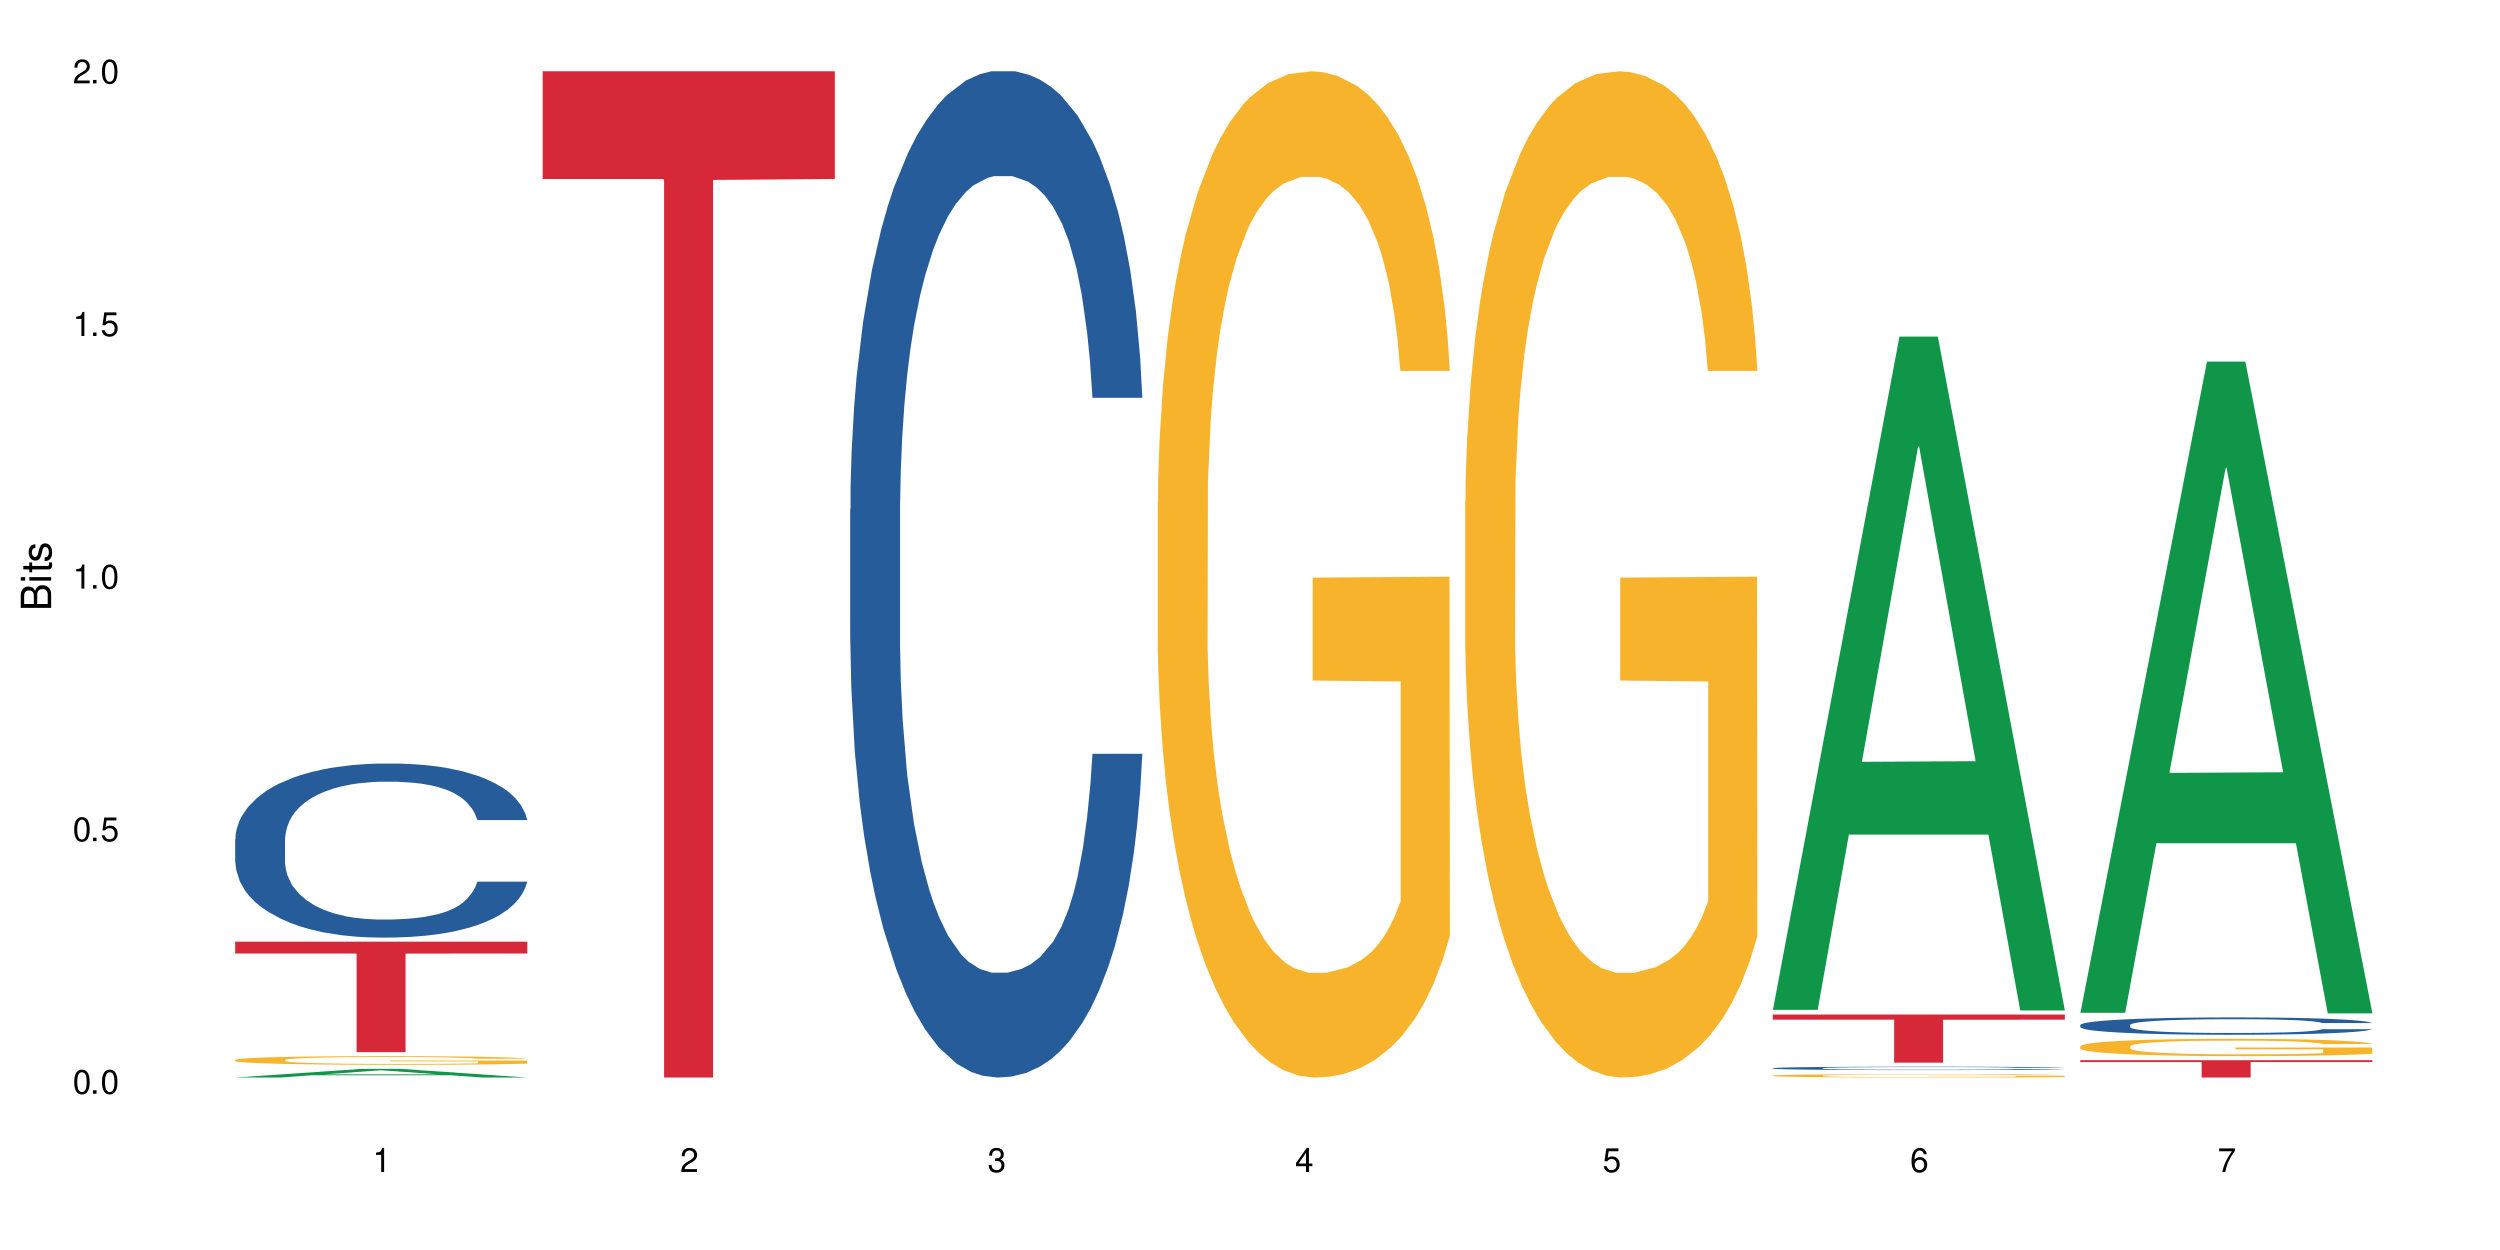 <?xml version="1.0" encoding="UTF-8"?>
<svg xmlns="http://www.w3.org/2000/svg" xmlns:xlink="http://www.w3.org/1999/xlink" width="720" height="360" viewBox="0 0 720 360">
<defs>
<g>
<g id="glyph-0-0">
</g>
<g id="glyph-0-1">
<path d="M 2.641 -6.938 C 2 -6.938 1.422 -6.656 1.078 -6.172 C 0.641 -5.562 0.406 -4.641 0.406 -3.359 C 0.406 -1.016 1.188 0.219 2.641 0.219 C 4.078 0.219 4.859 -1.016 4.859 -3.297 C 4.859 -4.641 4.656 -5.547 4.203 -6.172 C 3.844 -6.656 3.281 -6.938 2.641 -6.938 Z M 2.641 -6.188 C 3.547 -6.188 4 -5.25 4 -3.375 C 4 -1.406 3.562 -0.484 2.625 -0.484 C 1.734 -0.484 1.281 -1.438 1.281 -3.344 C 1.281 -5.25 1.734 -6.188 2.641 -6.188 Z M 2.641 -6.188 "/>
</g>
<g id="glyph-0-2">
<path d="M 1.828 -1 L 0.828 -1 L 0.828 0 L 1.828 0 Z M 1.828 -1 "/>
</g>
<g id="glyph-0-3">
<path d="M 4.562 -6.797 L 1.062 -6.797 L 0.547 -3.094 L 1.328 -3.094 C 1.719 -3.562 2.047 -3.734 2.578 -3.734 C 3.484 -3.734 4.062 -3.109 4.062 -2.094 C 4.062 -1.125 3.484 -0.531 2.578 -0.531 C 1.828 -0.531 1.375 -0.906 1.188 -1.672 L 0.328 -1.672 C 0.453 -1.109 0.547 -0.844 0.75 -0.594 C 1.125 -0.078 1.828 0.219 2.594 0.219 C 3.969 0.219 4.922 -0.781 4.922 -2.219 C 4.922 -3.562 4.031 -4.484 2.719 -4.484 C 2.25 -4.484 1.859 -4.359 1.469 -4.062 L 1.734 -5.969 L 4.562 -5.969 Z M 4.562 -6.797 "/>
</g>
<g id="glyph-0-4">
<path d="M 2.484 -4.938 L 2.484 0 L 3.328 0 L 3.328 -6.938 L 2.766 -6.938 C 2.469 -5.875 2.281 -5.734 0.984 -5.562 L 0.984 -4.938 Z M 2.484 -4.938 "/>
</g>
<g id="glyph-0-5">
<path d="M 4.859 -0.828 L 1.281 -0.828 C 1.359 -1.406 1.672 -1.781 2.5 -2.281 L 3.469 -2.828 C 4.406 -3.344 4.906 -4.062 4.906 -4.906 C 4.906 -5.484 4.672 -6.031 4.266 -6.406 C 3.859 -6.766 3.375 -6.938 2.719 -6.938 C 1.859 -6.938 1.219 -6.625 0.844 -6.031 C 0.609 -5.672 0.5 -5.234 0.484 -4.531 L 1.328 -4.531 C 1.359 -5.016 1.406 -5.281 1.531 -5.516 C 1.75 -5.938 2.188 -6.203 2.703 -6.203 C 3.469 -6.203 4.031 -5.641 4.031 -4.891 C 4.031 -4.344 3.719 -3.859 3.125 -3.516 L 2.234 -3 C 0.812 -2.172 0.406 -1.531 0.328 -0.016 L 4.859 -0.016 Z M 4.859 -0.828 "/>
</g>
<g id="glyph-0-6">
<path d="M 2.125 -3.188 L 2.578 -3.188 C 3.5 -3.188 3.984 -2.766 3.984 -1.922 C 3.984 -1.062 3.469 -0.531 2.594 -0.531 C 1.656 -0.531 1.203 -1 1.156 -2.016 L 0.312 -2.016 C 0.344 -1.453 0.438 -1.094 0.609 -0.781 C 0.953 -0.109 1.625 0.219 2.547 0.219 C 3.953 0.219 4.859 -0.625 4.859 -1.938 C 4.859 -2.828 4.516 -3.297 3.703 -3.594 C 4.344 -3.844 4.656 -4.328 4.656 -5.031 C 4.656 -6.219 3.875 -6.938 2.578 -6.938 C 1.203 -6.938 0.484 -6.172 0.453 -4.703 L 1.297 -4.703 C 1.312 -5.125 1.344 -5.359 1.453 -5.578 C 1.641 -5.969 2.062 -6.203 2.594 -6.203 C 3.344 -6.203 3.797 -5.75 3.797 -5 C 3.797 -4.516 3.609 -4.219 3.25 -4.047 C 3.016 -3.953 2.703 -3.922 2.125 -3.906 Z M 2.125 -3.188 "/>
</g>
<g id="glyph-0-7">
<path d="M 3.141 -1.672 L 3.141 0 L 3.984 0 L 3.984 -1.672 L 4.984 -1.672 L 4.984 -2.438 L 3.984 -2.438 L 3.984 -6.938 L 3.359 -6.938 L 0.266 -2.578 L 0.266 -1.672 Z M 3.141 -2.438 L 1 -2.438 L 3.141 -5.5 Z M 3.141 -2.438 "/>
</g>
<g id="glyph-0-8">
<path d="M 4.781 -5.125 C 4.609 -6.266 3.891 -6.938 2.844 -6.938 C 2.094 -6.938 1.422 -6.578 1.031 -5.953 C 0.594 -5.266 0.406 -4.422 0.406 -3.172 C 0.406 -2 0.578 -1.25 0.984 -0.641 C 1.359 -0.078 1.953 0.219 2.703 0.219 C 3.984 0.219 4.922 -0.75 4.922 -2.094 C 4.922 -3.375 4.062 -4.281 2.844 -4.281 C 2.172 -4.281 1.641 -4.031 1.281 -3.516 C 1.281 -5.234 1.828 -6.188 2.797 -6.188 C 3.391 -6.188 3.797 -5.797 3.938 -5.125 Z M 2.734 -3.531 C 3.547 -3.531 4.062 -2.953 4.062 -2.031 C 4.062 -1.156 3.484 -0.531 2.703 -0.531 C 1.922 -0.531 1.328 -1.188 1.328 -2.078 C 1.328 -2.938 1.906 -3.531 2.734 -3.531 Z M 2.734 -3.531 "/>
</g>
<g id="glyph-0-9">
<path d="M 4.984 -6.797 L 0.438 -6.797 L 0.438 -5.969 L 4.109 -5.969 C 2.5 -3.656 1.828 -2.234 1.328 0 L 2.219 0 C 2.594 -2.172 3.453 -4.047 4.984 -6.094 Z M 4.984 -6.797 "/>
</g>
<g id="glyph-1-0">
</g>
<g id="glyph-1-1">
<path d="M 0 -0.953 L 0 -4.891 C 0 -5.719 -0.234 -6.344 -0.734 -6.797 C -1.188 -7.234 -1.812 -7.469 -2.5 -7.469 C -3.547 -7.469 -4.188 -7 -4.625 -5.875 C -4.984 -6.688 -5.625 -7.094 -6.531 -7.094 C -7.172 -7.094 -7.734 -6.859 -8.141 -6.391 C -8.562 -5.922 -8.75 -5.344 -8.75 -4.5 L -8.75 -0.953 Z M -4.984 -2.062 L -7.766 -2.062 L -7.766 -4.219 C -7.766 -4.844 -7.688 -5.203 -7.453 -5.5 C -7.219 -5.812 -6.859 -5.969 -6.375 -5.969 C -5.891 -5.969 -5.531 -5.812 -5.297 -5.5 C -5.062 -5.203 -4.984 -4.844 -4.984 -4.219 Z M -0.984 -2.062 L -4 -2.062 L -4 -4.781 C -4 -5.766 -3.438 -6.359 -2.484 -6.359 C -1.547 -6.359 -0.984 -5.766 -0.984 -4.781 Z M -0.984 -2.062 "/>
</g>
<g id="glyph-1-2">
<path d="M -6.281 -1.797 L -6.281 -0.797 L 0 -0.797 L 0 -1.797 Z M -8.75 -1.797 L -8.75 -0.797 L -7.484 -0.797 L -7.484 -1.797 Z M -8.75 -1.797 "/>
</g>
<g id="glyph-1-3">
<path d="M -6.281 -3.047 L -6.281 -2.016 L -8.016 -2.016 L -8.016 -1.016 L -6.281 -1.016 L -6.281 -0.172 L -5.469 -0.172 L -5.469 -1.016 L -0.719 -1.016 C -0.078 -1.016 0.281 -1.453 0.281 -2.234 C 0.281 -2.5 0.25 -2.719 0.188 -3.047 L -0.641 -3.047 C -0.609 -2.906 -0.594 -2.766 -0.594 -2.562 C -0.594 -2.141 -0.719 -2.016 -1.156 -2.016 L -5.469 -2.016 L -5.469 -3.047 Z M -6.281 -3.047 "/>
</g>
<g id="glyph-1-4">
<path d="M -4.531 -5.25 C -5.766 -5.25 -6.469 -4.422 -6.469 -2.969 C -6.469 -1.516 -5.719 -0.562 -4.547 -0.562 C -3.562 -0.562 -3.094 -1.062 -2.734 -2.562 L -2.516 -3.484 C -2.344 -4.188 -2.094 -4.469 -1.641 -4.469 C -1.047 -4.469 -0.641 -3.875 -0.641 -3 C -0.641 -2.453 -0.797 -2 -1.062 -1.75 C -1.25 -1.594 -1.422 -1.531 -1.875 -1.469 L -1.875 -0.406 C -0.422 -0.453 0.281 -1.266 0.281 -2.922 C 0.281 -4.5 -0.5 -5.516 -1.719 -5.516 C -2.656 -5.516 -3.172 -4.984 -3.469 -3.734 L -3.703 -2.766 C -3.891 -1.953 -4.156 -1.609 -4.594 -1.609 C -5.188 -1.609 -5.547 -2.125 -5.547 -2.938 C -5.547 -3.75 -5.203 -4.172 -4.531 -4.203 Z M -4.531 -5.25 "/>
</g>
</g>
</defs>
<rect x="-72" y="-36" width="864" height="432" fill="rgb(100%, 100%, 100%)" fill-opacity="1"/>
<path fill-rule="nonzero" fill="rgb(6.275%, 58.824%, 28.235%)" fill-opacity="1" d="M 67.73 310.332 L 67.82 310.328 L 104.227 307.832 L 115.281 307.832 L 151.867 310.332 L 139.012 310.332 L 129.844 309.68 L 89.664 309.68 L 80.676 310.332 L 67.73 310.332 L 93.527 309.41 L 126.156 309.406 L 109.887 308.242 L 109.707 308.238 L 109.527 308.246 L 93.438 309.406 L 93.527 309.41 Z M 67.73 310.332 "/>
<path fill-rule="nonzero" fill="rgb(14.51%, 36.078%, 60%)" fill-opacity="1" d="M 67.73 241.73 L 67.832 241.684 L 67.832 240.582 L 68.141 238.844 L 68.859 236.645 L 69.578 235.133 L 71.426 232.43 L 73.988 229.816 L 76.656 227.801 L 78.605 226.609 L 80.352 225.695 L 84.352 224 L 86.918 223.129 L 89.688 222.352 L 93.074 221.57 L 95.535 221.113 L 101.078 220.383 L 105.18 220.059 L 108.363 219.922 L 115.238 219.922 L 119.34 220.105 L 122.316 220.336 L 125.598 220.703 L 128.371 221.113 L 133.191 222.121 L 137.5 223.406 L 139.449 224.137 L 142.527 225.559 L 144.891 226.934 L 146.531 228.121 L 148.379 229.816 L 150.02 231.879 L 151.25 234.215 L 151.867 236.188 L 137.5 236.188 L 136.785 234.352 L 135.961 232.934 L 134.422 231.055 L 132.883 229.727 L 130.73 228.398 L 128.781 227.527 L 126.113 226.656 L 123.754 226.105 L 121.289 225.695 L 118.93 225.422 L 114.414 225.145 L 109.184 225.145 L 107.234 225.238 L 103.23 225.602 L 101.078 225.926 L 98 226.566 L 95.844 227.16 L 93.281 228.078 L 91.535 228.855 L 89.379 230.047 L 87.84 231.102 L 86.098 232.613 L 85.07 233.758 L 84.148 235.039 L 83.328 236.551 L 82.711 238.156 L 82.301 239.852 L 82.094 241.5 L 82.094 248.602 L 82.301 250.25 L 82.812 252.172 L 84.148 254.969 L 86.098 257.395 L 88.355 259.32 L 90.508 260.695 L 91.742 261.336 L 93.383 262.07 L 95.945 262.984 L 99.641 263.902 L 101.797 264.27 L 105.078 264.633 L 108.465 264.816 L 112.98 264.816 L 116.98 264.633 L 119.648 264.406 L 122.418 264.039 L 126.215 263.262 L 128.574 262.527 L 130.629 261.656 L 132.168 260.785 L 133.191 260.055 L 134.73 258.633 L 135.961 257.074 L 136.887 255.473 L 137.5 253.914 L 151.867 253.914 L 151.25 255.746 L 150.328 257.535 L 149.402 258.863 L 147.969 260.465 L 146.324 261.887 L 143.965 263.488 L 142.016 264.543 L 139.449 265.688 L 137.09 266.559 L 134.527 267.336 L 130.73 268.254 L 128.266 268.711 L 125.598 269.125 L 122.418 269.492 L 118.418 269.812 L 114.109 269.996 L 110.105 270.039 L 105.797 269.949 L 102.617 269.766 L 98.41 269.352 L 93.176 268.527 L 89.379 267.656 L 86.406 266.789 L 83.84 265.871 L 80.969 264.633 L 77.273 262.617 L 75.016 261.062 L 73.477 259.777 L 71.734 257.992 L 70.5 256.387 L 69.066 253.824 L 68.039 250.57 L 67.73 248.051 Z M 67.73 241.73 "/>
<path fill-rule="nonzero" fill="rgb(96.863%, 70.196%, 16.863%)" fill-opacity="1" d="M 67.73 305.242 L 67.832 305.238 L 67.832 305.191 L 68.242 305.09 L 69.27 304.949 L 70.605 304.832 L 72.039 304.742 L 72.965 304.691 L 74.504 304.625 L 75.836 304.574 L 79.223 304.473 L 83.531 304.375 L 85.891 304.336 L 88.559 304.297 L 92.355 304.254 L 94.102 304.238 L 99.438 304.199 L 105.488 304.176 L 112.16 304.172 L 115.238 304.172 L 119.441 304.184 L 125.188 304.207 L 128.473 304.23 L 131.039 304.254 L 133.707 304.281 L 136.988 304.328 L 140.066 304.383 L 142.527 304.438 L 144.992 304.508 L 147.043 304.578 L 148.789 304.66 L 150.328 304.754 L 151.25 304.836 L 151.867 304.914 L 137.605 304.914 L 136.785 304.836 L 135.859 304.773 L 134.32 304.699 L 132.781 304.645 L 131.242 304.598 L 128.371 304.539 L 125.906 304.504 L 122.828 304.473 L 119.855 304.449 L 116.469 304.438 L 114.414 304.434 L 108.977 304.434 L 104.055 304.449 L 101.18 304.469 L 99.129 304.484 L 96.254 304.52 L 94.512 304.547 L 93.484 304.566 L 90.406 304.637 L 88.355 304.699 L 87.227 304.742 L 85.789 304.812 L 84.762 304.875 L 83.633 304.965 L 83.02 305.031 L 82.199 305.188 L 82.094 305.598 L 82.402 305.688 L 83.02 305.781 L 83.84 305.863 L 85.07 305.949 L 86.301 306.016 L 88.457 306.102 L 90.305 306.164 L 91.742 306.203 L 94.512 306.262 L 95.641 306.285 L 98.309 306.324 L 101.078 306.355 L 104.465 306.383 L 107.027 306.398 L 111.133 306.41 L 116.363 306.41 L 122.52 306.395 L 126.422 306.379 L 129.09 306.359 L 130.832 306.344 L 132.988 306.316 L 134.527 306.297 L 135.961 306.27 L 137.707 306.23 L 137.707 305.688 L 112.363 305.684 L 112.363 305.43 L 151.762 305.426 L 151.867 306.316 L 149.711 306.379 L 147.043 306.438 L 144.48 306.484 L 141.812 306.523 L 138.016 306.566 L 134.938 306.594 L 130.215 306.625 L 125.906 306.648 L 121.395 306.66 L 117.391 306.668 L 112.672 306.668 L 108.465 306.664 L 103.949 306.652 L 100.359 306.633 L 97.074 306.609 L 93.793 306.582 L 89.688 306.531 L 87.02 306.492 L 84.25 306.445 L 81.48 306.391 L 79.016 306.328 L 77.375 306.277 L 75.734 306.223 L 73.988 306.156 L 72.348 306.078 L 71.117 306.008 L 69.988 305.93 L 69.168 305.852 L 68.348 305.75 L 67.938 305.668 L 67.73 305.598 Z M 67.73 305.242 "/>
<path fill-rule="nonzero" fill="rgb(83.922%, 15.686%, 22.353%)" fill-opacity="1" d="M 67.73 271.203 L 151.867 271.203 L 151.867 274.609 L 116.801 274.637 L 116.801 303.008 L 102.695 303.008 L 102.695 274.668 L 102.488 274.609 L 67.73 274.609 Z M 67.73 271.203 "/>
<path fill-rule="nonzero" fill="rgb(83.922%, 15.686%, 22.353%)" fill-opacity="1" d="M 156.293 20.527 L 240.43 20.527 L 240.43 51.547 L 205.363 51.82 L 205.363 310.332 L 191.258 310.332 L 191.258 52.094 L 191.051 51.547 L 156.293 51.547 Z M 156.293 20.527 "/>
<path fill-rule="nonzero" fill="rgb(14.51%, 36.078%, 60%)" fill-opacity="1" d="M 244.859 146.621 L 244.961 146.355 L 244.961 140 L 245.27 129.934 L 245.988 117.215 L 246.703 108.477 L 248.551 92.844 L 251.117 77.746 L 253.785 66.09 L 255.734 59.203 L 257.477 53.902 L 261.48 44.102 L 264.043 39.07 L 266.816 34.566 L 270.199 30.062 L 272.664 27.414 L 278.203 23.176 L 282.309 21.32 L 285.488 20.527 L 292.363 20.527 L 296.469 21.586 L 299.441 22.91 L 302.727 25.031 L 305.496 27.414 L 310.32 33.242 L 314.629 40.66 L 316.578 44.898 L 319.656 53.109 L 322.016 61.055 L 323.656 67.945 L 325.504 77.746 L 327.145 89.668 L 328.379 103.176 L 328.992 114.566 L 314.629 114.566 L 313.91 103.973 L 313.09 95.758 L 311.551 84.898 L 310.012 77.215 L 307.855 69.535 L 305.906 64.5 L 303.238 59.469 L 300.879 56.289 L 298.418 53.902 L 296.059 52.316 L 291.543 50.727 L 286.309 50.727 L 284.359 51.254 L 280.359 53.375 L 278.203 55.23 L 275.125 58.938 L 272.973 62.383 L 270.406 67.68 L 268.66 72.184 L 266.508 79.07 L 264.969 85.164 L 263.223 93.906 L 262.199 100.527 L 261.273 107.945 L 260.453 116.688 L 259.84 125.957 L 259.426 135.762 L 259.223 145.297 L 259.223 186.355 L 259.426 195.895 L 259.941 207.02 L 261.273 223.18 L 263.223 237.219 L 265.48 248.344 L 267.637 256.293 L 268.867 260 L 270.508 264.238 L 273.074 269.535 L 276.77 274.836 L 278.922 276.953 L 282.207 279.074 L 285.59 280.133 L 290.105 280.133 L 294.109 279.074 L 296.773 277.75 L 299.547 275.629 L 303.344 271.125 L 305.703 266.887 L 307.754 261.855 L 309.293 256.82 L 310.32 252.582 L 311.859 244.371 L 313.09 235.363 L 314.012 226.094 L 314.629 217.086 L 328.992 217.086 L 328.379 227.684 L 327.453 238.012 L 326.531 245.695 L 325.094 254.969 L 323.453 263.18 L 321.094 272.449 L 319.145 278.543 L 316.578 285.168 L 314.219 290.199 L 311.652 294.703 L 307.855 300 L 305.395 302.648 L 302.727 305.035 L 299.547 307.152 L 295.543 309.008 L 291.234 310.066 L 287.234 310.332 L 282.926 309.801 L 279.742 308.742 L 275.535 306.359 L 270.305 301.59 L 266.508 296.559 L 263.531 291.523 L 260.965 286.227 L 258.094 279.074 L 254.398 267.418 L 252.145 258.41 L 250.605 250.992 L 248.859 240.664 L 247.629 231.391 L 246.191 216.555 L 245.164 197.746 L 244.859 183.18 Z M 244.859 146.621 "/>
<path fill-rule="nonzero" fill="rgb(96.863%, 70.196%, 16.863%)" fill-opacity="1" d="M 333.422 144.652 L 333.523 144.387 L 333.523 139.094 L 333.934 127.184 L 334.961 110.777 L 336.293 97.277 L 337.73 86.691 L 338.652 81.133 L 340.191 73.195 L 341.527 67.371 L 344.914 55.461 L 349.223 44.348 L 351.582 39.582 L 354.25 35.082 L 358.047 30.055 L 359.789 28.203 L 365.125 23.965 L 371.18 21.32 L 377.848 20.527 L 380.926 20.789 L 385.133 21.848 L 390.879 24.762 L 394.164 27.406 L 396.727 30.055 L 399.395 33.496 L 402.68 38.789 L 405.758 45.141 L 408.219 51.492 L 410.684 59.43 L 412.734 67.902 L 414.477 77.164 L 416.016 88.281 L 416.941 97.543 L 417.555 106.805 L 403.293 106.805 L 402.473 97.543 L 401.551 90.398 L 400.012 81.664 L 398.473 75.312 L 396.934 70.281 L 394.059 63.402 L 391.598 59.168 L 388.52 55.461 L 385.543 53.078 L 382.156 51.492 L 380.105 50.961 L 374.668 50.961 L 369.742 52.816 L 366.871 54.934 L 364.816 57.051 L 361.945 61.02 L 360.199 64.195 L 359.176 66.312 L 356.098 74.516 L 354.043 81.93 L 352.914 86.957 L 351.48 94.898 L 350.453 102.043 L 349.324 112.629 L 348.711 120.57 L 347.887 138.566 L 347.785 186.207 L 348.094 196.262 L 348.711 207.113 L 349.531 216.641 L 350.762 226.699 L 351.992 234.375 L 354.148 244.695 L 355.992 251.578 L 357.43 256.078 L 360.199 263.223 L 361.328 265.605 L 363.996 270.367 L 366.766 274.074 L 370.152 277.25 L 372.719 278.836 L 376.824 280.16 L 382.055 280.16 L 388.211 278.574 L 392.109 276.457 L 394.777 274.34 L 396.523 272.484 L 398.676 269.574 L 400.215 266.926 L 401.652 264.016 L 403.398 259.516 L 403.398 196.262 L 378.055 195.996 L 378.055 166.355 L 417.453 166.09 L 417.555 269.574 L 415.402 276.719 L 412.734 283.602 L 410.168 288.895 L 407.5 293.395 L 403.703 298.422 L 400.625 301.598 L 395.906 305.305 L 391.598 307.688 L 387.082 309.273 L 383.082 310.066 L 378.363 310.332 L 374.156 309.805 L 369.641 308.215 L 366.051 306.098 L 362.766 303.453 L 359.484 300.012 L 355.379 294.453 L 352.711 289.953 L 349.941 284.395 L 347.172 277.777 L 344.707 270.633 L 343.066 265.074 L 341.426 258.723 L 339.68 250.781 L 338.039 241.785 L 336.809 233.578 L 335.68 224.316 L 334.859 215.582 L 334.035 203.672 L 333.625 194.145 L 333.422 185.941 Z M 333.422 144.652 "/>
<path fill-rule="nonzero" fill="rgb(96.863%, 70.196%, 16.863%)" fill-opacity="1" d="M 421.984 144.652 L 422.086 144.387 L 422.086 139.094 L 422.496 127.184 L 423.523 110.777 L 424.859 97.277 L 426.293 86.691 L 427.219 81.133 L 428.758 73.195 L 430.09 67.371 L 433.477 55.461 L 437.785 44.348 L 440.145 39.582 L 442.812 35.082 L 446.609 30.055 L 448.355 28.203 L 453.688 23.965 L 459.742 21.32 L 466.41 20.527 L 469.488 20.789 L 473.695 21.848 L 479.441 24.762 L 482.727 27.406 L 485.293 30.055 L 487.957 33.496 L 491.242 38.789 L 494.32 45.141 L 496.781 51.492 L 499.246 59.43 L 501.297 67.902 L 503.043 77.164 L 504.582 88.281 L 505.504 97.543 L 506.121 106.805 L 491.859 106.805 L 491.035 97.543 L 490.113 90.398 L 488.574 81.664 L 487.035 75.312 L 485.496 70.281 L 482.625 63.402 L 480.16 59.168 L 477.082 55.461 L 474.105 53.078 L 470.723 51.492 L 468.668 50.961 L 463.23 50.961 L 458.305 52.816 L 455.434 54.934 L 453.383 57.051 L 450.508 61.02 L 448.766 64.195 L 447.738 66.312 L 444.66 74.516 L 442.609 81.93 L 441.48 86.957 L 440.043 94.898 L 439.016 102.043 L 437.887 112.629 L 437.273 120.57 L 436.453 138.566 L 436.348 186.207 L 436.656 196.262 L 437.273 207.113 L 438.094 216.641 L 439.324 226.699 L 440.555 234.375 L 442.711 244.695 L 444.559 251.578 L 445.992 256.078 L 448.766 263.223 L 449.895 265.605 L 452.562 270.367 L 455.332 274.074 L 458.715 277.25 L 461.281 278.836 L 465.387 280.16 L 470.617 280.16 L 476.773 278.574 L 480.676 276.457 L 483.34 274.34 L 485.086 272.484 L 487.242 269.574 L 488.781 266.926 L 490.215 264.016 L 491.961 259.516 L 491.961 196.262 L 466.617 195.996 L 466.617 166.355 L 506.016 166.09 L 506.121 269.574 L 503.965 276.719 L 501.297 283.602 L 498.73 288.895 L 496.066 293.395 L 492.27 298.422 L 489.191 301.598 L 484.469 305.305 L 480.16 307.688 L 475.645 309.273 L 471.645 310.066 L 466.926 310.332 L 462.719 309.805 L 458.203 308.215 L 454.613 306.098 L 451.328 303.453 L 448.047 300.012 L 443.941 294.453 L 441.273 289.953 L 438.504 284.395 L 435.734 277.777 L 433.27 270.633 L 431.629 265.074 L 429.988 258.723 L 428.242 250.781 L 426.602 241.785 L 425.371 233.578 L 424.242 224.316 L 423.422 215.582 L 422.602 203.672 L 422.191 194.145 L 421.984 185.941 Z M 421.984 144.652 "/>
<path fill-rule="nonzero" fill="rgb(6.275%, 58.824%, 28.235%)" fill-opacity="1" d="M 510.547 290.84 L 510.637 290.656 L 547.043 96.941 L 558.098 96.941 L 594.684 291.023 L 581.828 291.023 L 572.66 240.359 L 532.48 240.359 L 523.492 290.84 L 510.547 290.84 L 536.348 219.402 L 568.977 219.223 L 552.707 128.652 L 552.527 128.469 L 552.348 129.016 L 536.258 219.223 L 536.348 219.402 Z M 510.547 290.84 "/>
<path fill-rule="nonzero" fill="rgb(14.51%, 36.078%, 60%)" fill-opacity="1" d="M 510.547 307.633 L 510.652 307.633 L 510.652 307.609 L 510.957 307.574 L 511.676 307.531 L 512.395 307.504 L 514.242 307.449 L 516.809 307.398 L 519.473 307.359 L 521.426 307.336 L 523.168 307.316 L 527.168 307.285 L 529.734 307.27 L 532.504 307.254 L 535.891 307.238 L 538.355 307.23 L 543.895 307.215 L 548 307.207 L 562.156 307.207 L 565.133 307.215 L 568.418 307.219 L 571.188 307.23 L 576.008 307.25 L 580.32 307.273 L 582.27 307.289 L 585.348 307.316 L 587.707 307.344 L 589.348 307.367 L 591.195 307.398 L 592.836 307.438 L 594.066 307.484 L 594.684 307.523 L 580.32 307.523 L 579.602 307.488 L 578.781 307.461 L 577.242 307.422 L 575.703 307.398 L 573.547 307.371 L 571.598 307.355 L 568.93 307.336 L 566.57 307.328 L 564.105 307.316 L 561.746 307.312 L 557.234 307.309 L 550.051 307.309 L 546.051 307.316 L 543.895 307.324 L 540.816 307.336 L 538.66 307.348 L 536.098 307.363 L 534.352 307.379 L 532.199 307.402 L 530.66 307.426 L 528.914 307.453 L 527.887 307.477 L 526.965 307.5 L 526.145 307.531 L 525.527 307.562 L 525.117 307.594 L 524.914 307.629 L 524.914 307.766 L 525.117 307.801 L 525.629 307.836 L 526.965 307.891 L 528.914 307.938 L 531.172 307.977 L 533.324 308.004 L 534.559 308.016 L 536.199 308.031 L 538.766 308.047 L 542.457 308.066 L 544.613 308.074 L 547.895 308.082 L 551.281 308.086 L 555.797 308.086 L 559.797 308.082 L 562.465 308.078 L 565.234 308.07 L 569.031 308.055 L 571.391 308.039 L 573.445 308.023 L 574.984 308.004 L 576.008 307.992 L 577.547 307.965 L 578.781 307.934 L 579.703 307.902 L 580.32 307.871 L 594.684 307.871 L 594.066 307.906 L 593.145 307.941 L 592.223 307.969 L 590.785 308 L 589.145 308.027 L 586.781 308.059 L 584.832 308.078 L 582.27 308.102 L 579.91 308.117 L 577.344 308.133 L 573.547 308.152 L 571.086 308.16 L 568.418 308.168 L 565.234 308.176 L 561.234 308.184 L 556.926 308.188 L 552.922 308.188 L 548.613 308.184 L 545.434 308.18 L 541.227 308.172 L 535.992 308.156 L 532.199 308.141 L 529.223 308.125 L 526.656 308.105 L 523.785 308.082 L 520.09 308.043 L 517.832 308.012 L 516.293 307.984 L 514.551 307.949 L 513.316 307.918 L 511.883 307.871 L 510.855 307.805 L 510.547 307.758 Z M 510.547 307.633 "/>
<path fill-rule="nonzero" fill="rgb(96.863%, 70.196%, 16.863%)" fill-opacity="1" d="M 510.547 309.77 L 510.652 309.77 L 510.652 309.754 L 511.062 309.711 L 512.086 309.656 L 513.422 309.609 L 514.855 309.574 L 515.781 309.555 L 517.32 309.527 L 518.652 309.508 L 522.039 309.469 L 526.348 309.43 L 528.707 309.414 L 531.375 309.398 L 535.172 309.383 L 536.918 309.375 L 542.254 309.363 L 548.305 309.352 L 558.055 309.352 L 562.262 309.355 L 568.008 309.363 L 571.289 309.375 L 573.855 309.383 L 576.523 309.395 L 579.805 309.414 L 582.883 309.434 L 585.348 309.457 L 587.809 309.484 L 589.859 309.512 L 591.605 309.543 L 593.145 309.582 L 594.066 309.613 L 594.684 309.645 L 580.422 309.645 L 579.602 309.613 L 578.676 309.586 L 577.137 309.559 L 575.598 309.535 L 574.059 309.52 L 571.188 309.496 L 568.723 309.48 L 565.645 309.469 L 562.672 309.461 L 559.285 309.457 L 557.234 309.453 L 551.793 309.453 L 546.871 309.461 L 543.996 309.469 L 541.945 309.473 L 539.07 309.488 L 537.328 309.5 L 536.301 309.508 L 533.223 309.535 L 531.172 309.559 L 530.043 309.574 L 528.605 309.602 L 527.582 309.625 L 526.453 309.664 L 525.836 309.691 L 525.016 309.75 L 524.914 309.91 L 525.219 309.945 L 525.836 309.984 L 526.656 310.016 L 527.887 310.051 L 529.121 310.074 L 531.273 310.109 L 533.121 310.133 L 534.559 310.148 L 537.328 310.172 L 538.457 310.18 L 541.125 310.195 L 543.895 310.211 L 547.281 310.219 L 549.844 310.227 L 553.949 310.23 L 559.184 310.23 L 565.34 310.227 L 569.238 310.219 L 571.906 310.211 L 573.648 310.203 L 575.805 310.195 L 577.344 310.184 L 578.781 310.176 L 580.523 310.16 L 580.523 309.945 L 555.18 309.945 L 555.18 309.844 L 594.582 309.844 L 594.684 310.195 L 592.527 310.219 L 589.859 310.242 L 587.297 310.262 L 584.629 310.273 L 580.832 310.293 L 577.754 310.305 L 573.035 310.316 L 568.723 310.324 L 564.211 310.328 L 560.207 310.332 L 551.281 310.332 L 546.766 310.324 L 543.176 310.316 L 539.895 310.309 L 536.609 310.297 L 532.504 310.277 L 529.836 310.262 L 527.066 310.246 L 524.297 310.223 L 521.836 310.199 L 520.191 310.18 L 518.551 310.156 L 516.809 310.129 L 515.164 310.102 L 513.934 310.074 L 512.805 310.043 L 511.984 310.012 L 511.164 309.973 L 510.754 309.938 L 510.547 309.91 Z M 510.547 309.77 "/>
<path fill-rule="nonzero" fill="rgb(83.922%, 15.686%, 22.353%)" fill-opacity="1" d="M 510.547 292.188 L 594.684 292.188 L 594.684 293.668 L 559.617 293.684 L 559.617 306.043 L 545.512 306.043 L 545.512 293.695 L 545.305 293.668 L 510.547 293.668 Z M 510.547 292.188 "/>
<path fill-rule="nonzero" fill="rgb(6.275%, 58.824%, 28.235%)" fill-opacity="1" d="M 599.113 291.68 L 599.203 291.504 L 635.605 104.141 L 646.664 104.141 L 683.246 291.855 L 670.395 291.855 L 661.223 242.855 L 621.043 242.855 L 612.055 291.68 L 599.113 291.68 L 624.91 222.586 L 657.539 222.41 L 641.27 134.809 L 641.09 134.633 L 640.91 135.16 L 624.82 222.41 L 624.91 222.586 Z M 599.113 291.68 "/>
<path fill-rule="nonzero" fill="rgb(14.51%, 36.078%, 60%)" fill-opacity="1" d="M 599.113 295.191 L 599.215 295.188 L 599.215 295.078 L 599.523 294.906 L 600.238 294.688 L 600.957 294.535 L 602.805 294.266 L 605.371 294.004 L 608.039 293.805 L 609.988 293.688 L 611.73 293.594 L 615.734 293.426 L 618.297 293.34 L 621.07 293.262 L 624.453 293.184 L 626.918 293.137 L 632.457 293.066 L 636.562 293.031 L 639.742 293.02 L 646.617 293.02 L 650.723 293.039 L 653.695 293.059 L 656.98 293.098 L 659.75 293.137 L 664.574 293.238 L 668.883 293.367 L 670.832 293.438 L 673.91 293.582 L 676.27 293.719 L 677.91 293.836 L 679.758 294.004 L 681.398 294.211 L 682.633 294.445 L 683.246 294.641 L 668.883 294.641 L 668.164 294.457 L 667.344 294.316 L 665.805 294.129 L 664.266 293.996 L 662.109 293.863 L 660.16 293.777 L 657.492 293.691 L 655.133 293.637 L 652.672 293.594 L 650.312 293.566 L 645.797 293.539 L 640.562 293.539 L 638.613 293.547 L 634.613 293.586 L 632.457 293.617 L 629.379 293.68 L 627.227 293.742 L 624.66 293.832 L 622.914 293.91 L 620.762 294.027 L 619.223 294.133 L 617.477 294.285 L 616.453 294.398 L 615.527 294.527 L 614.707 294.676 L 614.09 294.836 L 613.68 295.004 L 613.477 295.168 L 613.477 295.879 L 613.68 296.043 L 614.195 296.234 L 615.527 296.512 L 617.477 296.754 L 619.734 296.945 L 621.891 297.082 L 623.121 297.148 L 624.762 297.219 L 627.328 297.312 L 631.02 297.402 L 633.176 297.438 L 636.461 297.477 L 639.844 297.492 L 644.359 297.492 L 648.359 297.477 L 651.027 297.453 L 653.801 297.418 L 657.594 297.34 L 659.957 297.266 L 662.008 297.18 L 663.547 297.094 L 664.574 297.02 L 666.113 296.879 L 667.344 296.723 L 668.266 296.562 L 668.883 296.406 L 683.246 296.406 L 682.633 296.59 L 681.707 296.77 L 680.785 296.898 L 679.348 297.059 L 677.707 297.203 L 675.348 297.359 L 673.398 297.465 L 670.832 297.582 L 668.473 297.668 L 665.906 297.746 L 662.109 297.836 L 659.648 297.883 L 656.98 297.922 L 653.801 297.961 L 649.797 297.992 L 645.488 298.008 L 641.488 298.016 L 637.176 298.004 L 633.996 297.988 L 629.789 297.945 L 624.559 297.863 L 620.762 297.777 L 617.785 297.691 L 615.219 297.598 L 612.348 297.477 L 608.652 297.273 L 606.395 297.121 L 604.855 296.992 L 603.113 296.812 L 601.883 296.652 L 600.445 296.398 L 599.418 296.074 L 599.113 295.824 Z M 599.113 295.191 "/>
<path fill-rule="nonzero" fill="rgb(96.863%, 70.196%, 16.863%)" fill-opacity="1" d="M 599.113 301.316 L 599.215 301.312 L 599.215 301.223 L 599.625 301.016 L 600.652 300.734 L 601.984 300.5 L 603.422 300.32 L 604.344 300.223 L 605.883 300.086 L 607.219 299.984 L 610.602 299.781 L 614.914 299.59 L 617.273 299.508 L 619.941 299.43 L 623.738 299.344 L 625.48 299.309 L 630.816 299.238 L 636.871 299.191 L 643.539 299.18 L 646.617 299.184 L 650.824 299.199 L 656.57 299.25 L 659.852 299.297 L 662.418 299.344 L 665.086 299.402 L 668.367 299.492 L 671.445 299.602 L 673.91 299.711 L 676.371 299.848 L 678.426 299.996 L 680.168 300.156 L 681.707 300.348 L 682.633 300.504 L 683.246 300.664 L 668.984 300.664 L 668.164 300.504 L 667.242 300.383 L 665.703 300.23 L 664.164 300.121 L 662.625 300.035 L 659.75 299.918 L 657.289 299.844 L 654.211 299.781 L 651.234 299.738 L 647.848 299.711 L 645.797 299.703 L 640.359 299.703 L 635.434 299.734 L 632.559 299.77 L 630.508 299.809 L 627.637 299.875 L 625.891 299.93 L 624.863 299.969 L 621.785 300.109 L 619.734 300.238 L 618.605 300.324 L 617.168 300.461 L 616.145 300.582 L 615.016 300.766 L 614.398 300.902 L 613.578 301.211 L 613.477 302.035 L 613.785 302.207 L 614.398 302.395 L 615.219 302.559 L 616.453 302.73 L 617.684 302.863 L 619.836 303.043 L 621.684 303.16 L 623.121 303.238 L 625.891 303.359 L 627.02 303.402 L 629.688 303.484 L 632.457 303.547 L 635.844 303.602 L 638.41 303.629 L 642.512 303.652 L 647.746 303.652 L 653.902 303.625 L 657.801 303.59 L 660.469 303.555 L 662.211 303.52 L 664.367 303.473 L 665.906 303.426 L 667.344 303.375 L 669.086 303.297 L 669.086 302.207 L 643.742 302.203 L 643.742 301.691 L 683.145 301.688 L 683.246 303.473 L 681.094 303.594 L 678.426 303.711 L 675.859 303.805 L 673.191 303.883 L 669.395 303.969 L 666.316 304.023 L 661.598 304.086 L 657.289 304.129 L 652.773 304.156 L 648.773 304.168 L 644.051 304.172 L 639.844 304.164 L 635.332 304.137 L 631.738 304.102 L 628.457 304.055 L 625.172 303.996 L 621.07 303.898 L 618.402 303.82 L 615.629 303.727 L 612.859 303.613 L 610.398 303.488 L 608.758 303.395 L 607.113 303.285 L 605.371 303.148 L 603.73 302.992 L 602.496 302.852 L 601.367 302.691 L 600.547 302.539 L 599.727 302.336 L 599.316 302.172 L 599.113 302.027 Z M 599.113 301.316 "/>
<path fill-rule="nonzero" fill="rgb(83.922%, 15.686%, 22.353%)" fill-opacity="1" d="M 599.113 305.336 L 683.246 305.336 L 683.246 305.871 L 648.184 305.875 L 648.184 310.332 L 634.074 310.332 L 634.074 305.883 L 633.871 305.871 L 599.113 305.871 Z M 599.113 305.336 "/>
<g fill="rgb(0%, 0%, 0%)" fill-opacity="1">
<use xlink:href="#glyph-0-1" x="20.965" y="314.993"/>
<use xlink:href="#glyph-0-2" x="25.965" y="314.993"/>
<use xlink:href="#glyph-0-1" x="28.965" y="314.993"/>
</g>
<g fill="rgb(0%, 0%, 0%)" fill-opacity="1">
<use xlink:href="#glyph-0-1" x="20.965" y="242.251"/>
<use xlink:href="#glyph-0-2" x="25.965" y="242.251"/>
<use xlink:href="#glyph-0-3" x="28.965" y="242.251"/>
</g>
<g fill="rgb(0%, 0%, 0%)" fill-opacity="1">
<use xlink:href="#glyph-0-4" x="20.965" y="169.509"/>
<use xlink:href="#glyph-0-2" x="25.965" y="169.509"/>
<use xlink:href="#glyph-0-1" x="28.965" y="169.509"/>
</g>
<g fill="rgb(0%, 0%, 0%)" fill-opacity="1">
<use xlink:href="#glyph-0-4" x="20.965" y="96.767"/>
<use xlink:href="#glyph-0-2" x="25.965" y="96.767"/>
<use xlink:href="#glyph-0-3" x="28.965" y="96.767"/>
</g>
<g fill="rgb(0%, 0%, 0%)" fill-opacity="1">
<use xlink:href="#glyph-0-5" x="20.965" y="24.024"/>
<use xlink:href="#glyph-0-2" x="25.965" y="24.024"/>
<use xlink:href="#glyph-0-1" x="28.965" y="24.024"/>
</g>
<g fill="rgb(0%, 0%, 0%)" fill-opacity="1">
<use xlink:href="#glyph-0-4" x="107.297" y="337.532"/>
</g>
<g fill="rgb(0%, 0%, 0%)" fill-opacity="1">
<use xlink:href="#glyph-0-5" x="195.863" y="337.532"/>
</g>
<g fill="rgb(0%, 0%, 0%)" fill-opacity="1">
<use xlink:href="#glyph-0-6" x="284.426" y="337.532"/>
</g>
<g fill="rgb(0%, 0%, 0%)" fill-opacity="1">
<use xlink:href="#glyph-0-7" x="372.988" y="337.532"/>
</g>
<g fill="rgb(0%, 0%, 0%)" fill-opacity="1">
<use xlink:href="#glyph-0-3" x="461.551" y="337.532"/>
</g>
<g fill="rgb(0%, 0%, 0%)" fill-opacity="1">
<use xlink:href="#glyph-0-8" x="550.117" y="337.532"/>
</g>
<g fill="rgb(0%, 0%, 0%)" fill-opacity="1">
<use xlink:href="#glyph-0-9" x="638.68" y="337.532"/>
</g>
<g fill="rgb(0%, 0%, 0%)" fill-opacity="1">
<use xlink:href="#glyph-1-1" x="14.725" y="176.012"/>
<use xlink:href="#glyph-1-2" x="14.725" y="168.012"/>
<use xlink:href="#glyph-1-3" x="14.725" y="165.012"/>
<use xlink:href="#glyph-1-4" x="14.725" y="162.012"/>
</g>
</svg>
